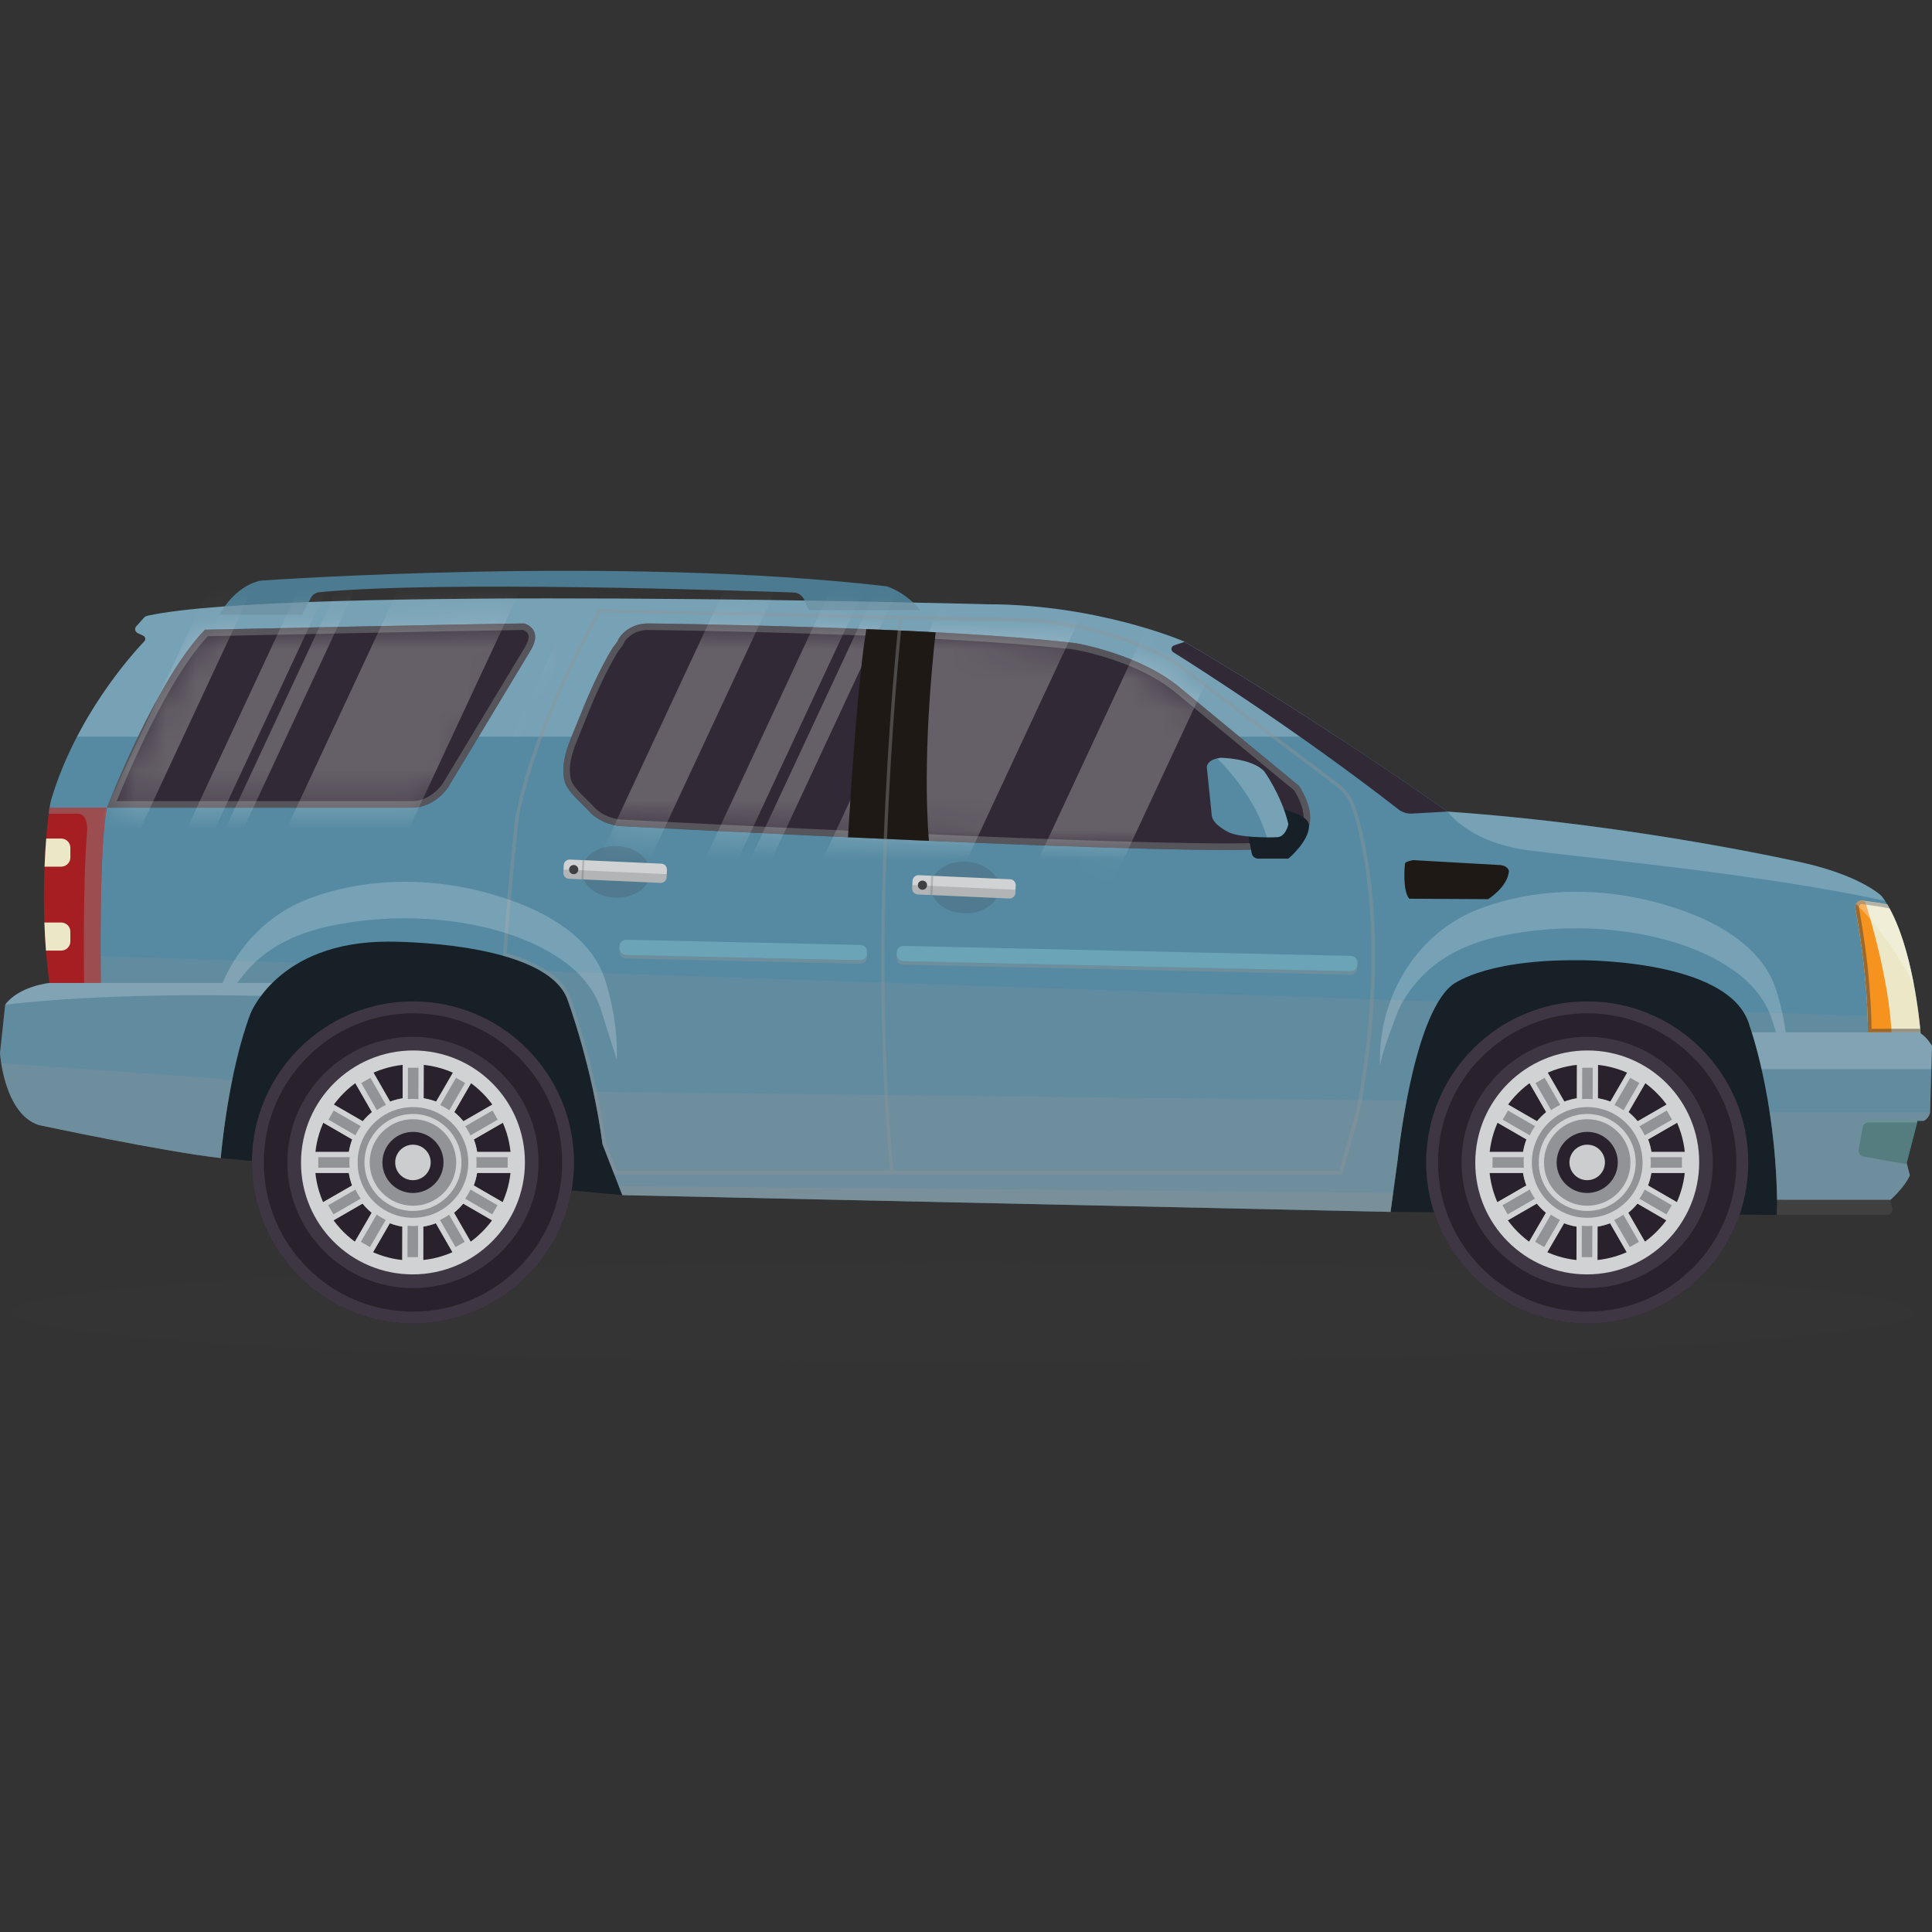<svg xmlns="http://www.w3.org/2000/svg" width="64" height="64" viewBox="0 0 64 64" fill="none">
  <rect x="0" y="0" width="64" height="64" fill="#333333" stroke="none"/>
  <path opacity="0.15" d="M31.929 41.816C14.532 41.816 0.429 42.556 0.429 43.469C0.429 44.382 14.532 45.122 31.929 45.122C49.327 45.122 63.43 44.382 63.43 43.469C63.43 42.556 49.327 41.816 31.929 41.816Z" fill="#404041"/>
  <path d="M7.313 38.363L20.616 39.59L46.065 40.145L58.854 40.246L60.045 37.464L58.854 32.014L53.621 30.477H5.552L7.313 38.363Z" fill="#162026"/>
  <path d="M63.623 34.23C63.623 34.23 63.395 31.104 62.337 29.689C62.337 29.689 61.697 29.034 59.762 28.587C59.762 28.587 54.243 27.322 47.95 26.885C47.95 26.885 43.742 23.898 39.216 21.247C39.216 21.247 36.377 20.017 32.685 20.017C32.685 20.017 9.466 19.388 4.885 20.398C4.838 20.408 4.797 20.433 4.765 20.468L4.513 20.749C4.45 20.819 4.473 20.93 4.559 20.971L4.745 21.058C4.817 21.092 4.835 21.186 4.78 21.244C4.312 21.739 2.505 23.773 1.696 26.491C1.658 26.62 1.638 26.754 1.638 26.889V32.563C1.638 32.563 0.627 32.666 0.173 33.281L0 34.885C0 34.885 0.129 36.89 1.28 37.267C1.28 37.267 5.387 38.145 7.313 38.363C7.313 38.363 7.539 35.591 8.293 33.586C8.293 33.586 9.201 31.193 12.854 31.193C12.854 31.193 18.134 31.153 18.809 33.138C18.809 33.138 19.623 35.342 19.96 37.903L20.615 39.59L46.064 40.146L46.303 38.399C46.303 38.399 46.779 33.714 48.089 32.642C48.089 32.642 49.062 31.808 52.158 31.808C52.158 31.808 57.32 31.709 57.955 33.972C57.955 33.972 58.809 36.314 58.868 39.749H62.62C62.62 39.749 63.087 39.342 63.266 38.935L63.156 38.508L63.514 37.128H63.732C63.732 37.128 63.94 37.029 63.94 36.781C63.94 36.761 63.94 36.746 63.94 36.731L64 34.647C64 34.647 63.851 34.379 63.623 34.23Z" fill="#558AA2"/>
  <g opacity="0.2">
    <path d="M63.732 37.129C63.732 37.129 63.94 37.029 63.94 36.781C63.94 36.761 63.94 36.746 63.94 36.731L64 34.647C64 34.647 63.851 34.379 63.623 34.23C63.623 34.23 63.608 34.034 63.57 33.717L57.75 33.519C57.839 33.659 57.909 33.809 57.955 33.972C57.955 33.972 58.809 36.315 58.868 39.749H62.62C62.62 39.749 63.087 39.342 63.265 38.935L63.156 38.508L63.513 37.129H63.732Z" fill="#909596"/>
    <path d="M8.293 33.587C8.293 33.587 8.667 32.599 9.903 31.893L1.638 31.612V32.563C1.638 32.563 0.627 32.666 0.173 33.281L0 34.885C0 34.885 0.129 36.89 1.28 37.267C1.28 37.267 5.387 38.145 7.313 38.363C7.313 38.363 7.539 35.592 8.293 33.587Z" fill="#909596"/>
    <path d="M46.303 38.399C46.303 38.399 46.671 34.78 47.65 33.176L17.916 32.166C18.348 32.418 18.672 32.737 18.809 33.139C18.809 33.139 19.623 35.342 19.96 37.903L20.616 39.59L46.065 40.146L46.303 38.399Z" fill="#909596"/>
  </g>
  <path d="M29.371 19.422C20.477 18.39 8.641 19.234 8.641 19.234C7.748 19.413 7.271 20.365 7.271 20.365H10.011L10.294 19.812C10.35 19.703 10.457 19.629 10.579 19.617C14.616 19.227 24.612 19.567 26.294 19.628C26.443 19.634 26.575 19.724 26.634 19.86L26.79 20.216H30.497C29.946 19.576 29.371 19.422 29.371 19.422Z" fill="#4C7B91"/>
  <path opacity="0.2" d="M2.551 24.404H44.287C42.819 23.443 41.043 22.317 39.215 21.247C39.215 21.247 36.377 20.017 32.684 20.017C32.684 20.017 9.466 19.388 4.884 20.398C4.838 20.408 4.796 20.433 4.765 20.468L4.513 20.749C4.45 20.819 4.473 20.93 4.558 20.971L4.745 21.058C4.816 21.092 4.835 21.186 4.78 21.244C4.442 21.602 3.405 22.763 2.551 24.404Z" fill="white"/>
  <path d="M57.913 38.508C57.913 41.454 55.525 43.842 52.578 43.842C49.633 43.842 47.244 41.454 47.244 38.508C47.244 35.562 49.633 33.173 52.578 33.173C55.525 33.173 57.913 35.562 57.913 38.508Z" fill="#29212C"/>
  <path d="M52.578 33.173C49.633 33.173 47.244 35.562 47.244 38.508C47.244 41.454 49.633 43.842 52.578 43.842C55.525 43.842 57.913 41.454 57.913 38.508C57.913 35.562 55.525 33.173 52.578 33.173ZM56.073 42.002C55.619 42.456 55.09 42.812 54.502 43.061C53.893 43.319 53.246 43.449 52.578 43.449C51.911 43.449 51.264 43.319 50.655 43.061C50.067 42.812 49.538 42.456 49.084 42.002C48.631 41.548 48.274 41.02 48.025 40.431C47.768 39.822 47.637 39.175 47.637 38.508C47.637 37.841 47.768 37.194 48.025 36.585C48.274 35.996 48.631 35.468 49.084 35.014C49.538 34.56 50.067 34.203 50.655 33.955C51.264 33.697 51.911 33.566 52.578 33.566C53.246 33.566 53.893 33.697 54.502 33.955C55.09 34.203 55.619 34.56 56.073 35.014C56.527 35.468 56.883 35.996 57.132 36.585C57.389 37.194 57.52 37.841 57.52 38.508C57.52 39.175 57.389 39.822 57.132 40.431C56.883 41.02 56.527 41.548 56.073 42.002Z" fill="#3F3643"/>
  <path d="M52.579 34.346C50.284 34.346 48.417 36.213 48.417 38.508C48.417 40.803 50.284 42.67 52.579 42.67C54.874 42.67 56.741 40.803 56.741 38.508C56.741 36.213 54.874 34.346 52.579 34.346ZM56.202 38.508C56.202 38.998 56.107 39.472 55.918 39.918C55.736 40.35 55.474 40.737 55.141 41.07C54.808 41.403 54.421 41.665 53.989 41.847C53.543 42.036 53.069 42.132 52.579 42.132C52.09 42.132 51.615 42.036 51.169 41.847C50.737 41.665 50.35 41.403 50.017 41.07C49.684 40.737 49.422 40.35 49.24 39.918C49.051 39.472 48.955 38.998 48.955 38.508C48.955 38.019 49.051 37.544 49.24 37.098C49.422 36.666 49.684 36.279 50.017 35.946C50.35 35.613 50.737 35.352 51.169 35.169C51.615 34.98 52.09 34.884 52.579 34.884C53.068 34.884 53.543 34.98 53.989 35.169C54.421 35.351 54.808 35.613 55.141 35.946C55.474 36.279 55.735 36.666 55.918 37.098C56.107 37.544 56.202 38.019 56.202 38.508Z" fill="#3F3643"/>
  <path d="M56.288 38.507C56.283 40.556 54.618 42.216 52.57 42.216C50.522 42.216 48.865 40.556 48.87 38.507C48.875 36.459 50.54 34.798 52.588 34.798C54.637 34.798 56.293 36.459 56.288 38.507Z" fill="#D0D2D3"/>
  <path d="M55.89 38.507C55.885 40.336 54.4 41.818 52.571 41.818C50.742 41.818 49.264 40.336 49.269 38.507C49.273 36.679 50.759 35.197 52.587 35.197C54.416 35.197 55.894 36.679 55.89 38.507Z" fill="#29212C"/>
  <path d="M55.889 38.855L55.89 38.16H54.706C54.683 38.016 54.646 37.878 54.596 37.745L55.623 37.153L55.277 36.551L54.25 37.143C54.159 37.032 54.058 36.931 53.947 36.84L54.542 35.814L53.941 35.467L53.346 36.492C53.214 36.442 53.075 36.405 52.932 36.382L52.935 35.197H52.239L52.236 36.382C52.093 36.405 51.954 36.442 51.822 36.492L51.232 35.467L50.629 35.814L51.219 36.84C51.108 36.931 51.006 37.033 50.915 37.143L49.891 36.551L49.542 37.153L50.566 37.745C50.515 37.878 50.478 38.016 50.454 38.16H49.269L49.268 38.855H50.452C50.475 38.998 50.513 39.137 50.562 39.27L49.535 39.862L49.881 40.464L50.908 39.871C50.999 39.982 51.1 40.084 51.211 40.175L50.616 41.2L51.217 41.548L51.812 40.522C51.944 40.572 52.083 40.61 52.226 40.633L52.223 41.818H52.918L52.921 40.633C53.065 40.61 53.204 40.572 53.336 40.522L53.926 41.548L54.529 41.2L53.939 40.175C54.05 40.084 54.152 39.982 54.243 39.871L55.267 40.464L55.616 39.862L54.592 39.27C54.642 39.137 54.68 38.998 54.704 38.855H55.889Z" fill="#919396"/>
  <path d="M53.591 38.507C53.589 39.066 53.135 39.519 52.576 39.519C52.017 39.519 51.565 39.066 51.566 38.507C51.568 37.948 52.022 37.495 52.581 37.495C53.14 37.495 53.592 37.948 53.591 38.507Z" fill="#29212C"/>
  <path d="M52.579 40.114C51.693 40.114 50.973 39.393 50.973 38.508C50.973 37.622 51.693 36.902 52.579 36.902C53.464 36.902 54.184 37.622 54.184 38.508C54.184 39.393 53.464 40.114 52.579 40.114ZM52.579 37.075C51.789 37.075 51.146 37.718 51.146 38.508C51.146 39.298 51.789 39.941 52.579 39.941C53.369 39.941 54.011 39.298 54.011 38.508C54.011 37.718 53.368 37.075 52.579 37.075Z" fill="#D0D2D3"/>
  <path d="M53.166 38.507C53.165 38.832 52.901 39.095 52.577 39.095C52.252 39.095 51.99 38.832 51.99 38.507C51.991 38.183 52.255 37.919 52.58 37.919C52.904 37.919 53.167 38.183 53.166 38.507Z" fill="#CBCDCE"/>
  <path d="M52.578 36.402C51.417 36.402 50.473 37.346 50.473 38.508C50.473 39.669 51.417 40.613 52.578 40.613C53.74 40.613 54.684 39.669 54.684 38.508C54.684 37.346 53.74 36.402 52.578 36.402ZM54.412 38.508C54.412 38.755 54.364 38.995 54.268 39.221C54.176 39.44 54.043 39.636 53.875 39.804C53.707 39.972 53.511 40.105 53.292 40.197C53.066 40.293 52.826 40.341 52.578 40.341C52.331 40.341 52.091 40.292 51.865 40.197C51.647 40.105 51.45 39.972 51.282 39.804C51.114 39.636 50.981 39.44 50.889 39.221C50.793 38.995 50.745 38.755 50.745 38.508C50.745 38.26 50.793 38.02 50.889 37.794C50.981 37.576 51.114 37.38 51.282 37.211C51.45 37.043 51.647 36.91 51.865 36.818C52.091 36.722 52.331 36.674 52.578 36.674C52.826 36.674 53.066 36.722 53.292 36.818C53.511 36.91 53.706 37.043 53.875 37.211C54.043 37.379 54.176 37.576 54.268 37.794C54.364 38.02 54.412 38.26 54.412 38.508Z" fill="#D0D2D3"/>
  <path d="M52.587 34.919C50.606 34.919 48.995 36.526 48.99 38.508C48.985 40.489 50.588 42.096 52.57 42.096C54.551 42.096 56.162 40.489 56.167 38.508C56.172 36.526 54.569 34.919 52.587 34.919ZM52.57 41.758C50.775 41.758 49.324 40.303 49.328 38.508C49.333 36.713 50.791 35.257 52.587 35.257C54.382 35.257 55.833 36.713 55.829 38.508C55.824 40.303 54.365 41.758 52.57 41.758Z" fill="#D0D2D3"/>
  <path d="M55.889 38.855L55.89 38.16H54.706C54.683 38.016 54.646 37.878 54.596 37.745L55.623 37.153L55.277 36.551L54.25 37.143C54.159 37.032 54.058 36.931 53.947 36.84L54.542 35.814L53.941 35.467L53.346 36.492C53.214 36.442 53.075 36.405 52.932 36.382L52.935 35.197H52.239L52.236 36.382C52.093 36.405 51.954 36.442 51.822 36.492L51.232 35.467L50.629 35.814L51.219 36.84C51.108 36.931 51.006 37.032 50.915 37.143L49.891 36.551L49.542 37.153L50.566 37.745C50.515 37.878 50.478 38.016 50.454 38.16H49.269L49.268 38.855H50.452C50.475 38.998 50.513 39.137 50.562 39.27L49.535 39.862L49.881 40.464L50.908 39.871C50.999 39.982 51.1 40.084 51.211 40.175L50.616 41.2L51.217 41.548L51.812 40.522C51.944 40.572 52.083 40.61 52.226 40.633L52.223 41.818H52.918L52.921 40.633C53.065 40.61 53.204 40.572 53.336 40.522L53.926 41.548L54.529 41.2L53.939 40.175C54.05 40.084 54.152 39.982 54.243 39.871L55.267 40.464L55.616 39.862L54.592 39.27C54.642 39.137 54.68 38.998 54.704 38.855H55.889ZM54.505 39.419L55.379 39.925L55.204 40.227L54.329 39.721L54.202 39.648L54.109 39.761C54.025 39.863 53.931 39.957 53.829 40.041L53.715 40.134L53.789 40.261L54.292 41.137L53.99 41.311L53.486 40.436L53.413 40.308L53.275 40.36C53.152 40.407 53.023 40.441 52.894 40.462L52.748 40.486L52.748 40.633L52.745 41.645H52.397L52.4 40.634L52.4 40.486L52.254 40.462C52.124 40.441 51.996 40.407 51.873 40.36L51.736 40.308L51.662 40.436L51.154 41.311L50.853 41.138L51.361 40.262L51.435 40.134L51.321 40.041C51.22 39.957 51.126 39.864 51.043 39.762L50.95 39.648L50.822 39.721L49.945 40.227L49.772 39.925L50.649 39.42L50.776 39.346L50.725 39.208C50.678 39.086 50.645 38.957 50.624 38.828L50.6 38.681H50.453H49.441L49.443 38.333H50.454H50.602L50.625 38.188C50.647 38.058 50.681 37.93 50.728 37.807L50.781 37.669L50.653 37.595L49.779 37.09L49.954 36.788L50.829 37.294L50.956 37.367L51.05 37.254C51.133 37.152 51.227 37.058 51.329 36.975L51.443 36.881L51.37 36.754L50.866 35.878L51.169 35.704L51.672 36.579L51.746 36.707L51.884 36.655C52.007 36.608 52.135 36.574 52.265 36.553L52.41 36.529L52.41 36.382L52.413 35.37H52.761L52.759 36.381L52.759 36.529L52.904 36.553C53.034 36.574 53.162 36.608 53.285 36.655L53.423 36.707L53.497 36.58L54.005 35.703L54.305 35.877L53.797 36.753L53.724 36.881L53.837 36.974C53.939 37.058 54.033 37.151 54.116 37.253L54.209 37.367L54.337 37.294L55.214 36.788L55.387 37.09L54.51 37.595L54.382 37.669L54.434 37.807C54.48 37.929 54.514 38.058 54.535 38.187L54.558 38.334H54.706H55.717L55.716 38.682H54.705H54.557L54.533 38.827C54.512 38.957 54.477 39.085 54.431 39.208L54.378 39.346L54.505 39.419Z" fill="#D0D2D3"/>
  <path d="M19.014 38.508C19.014 41.454 16.626 43.842 13.68 43.842C10.734 43.842 8.346 41.454 8.346 38.508C8.346 35.562 10.734 33.173 13.68 33.173C16.626 33.173 19.014 35.562 19.014 38.508Z" fill="#29212C"/>
  <path d="M13.68 33.173C10.734 33.173 8.346 35.562 8.346 38.508C8.346 41.454 10.734 43.842 13.68 43.842C16.626 43.842 19.014 41.454 19.014 38.508C19.014 35.562 16.626 33.173 13.68 33.173ZM17.174 42.002C16.72 42.456 16.192 42.812 15.604 43.061C14.995 43.319 14.347 43.449 13.68 43.449C13.013 43.449 12.366 43.319 11.757 43.061C11.168 42.812 10.64 42.456 10.186 42.002C9.732 41.548 9.376 41.02 9.127 40.431C8.869 39.822 8.739 39.175 8.739 38.508C8.739 37.841 8.869 37.194 9.127 36.585C9.376 35.996 9.732 35.468 10.186 35.014C10.64 34.56 11.168 34.203 11.757 33.955C12.366 33.697 13.013 33.566 13.68 33.566C14.347 33.566 14.995 33.697 15.604 33.955C16.192 34.203 16.721 34.56 17.174 35.014C17.628 35.468 17.985 35.996 18.233 36.585C18.491 37.194 18.621 37.841 18.621 38.508C18.621 39.175 18.491 39.822 18.233 40.431C17.985 41.02 17.628 41.548 17.174 42.002Z" fill="#3F3643"/>
  <path d="M13.68 34.346C11.386 34.346 9.519 36.213 9.519 38.508C9.519 40.803 11.386 42.67 13.68 42.67C15.975 42.67 17.842 40.803 17.842 38.508C17.842 36.213 15.975 34.346 13.68 34.346ZM17.304 38.508C17.304 38.998 17.208 39.472 17.019 39.918C16.837 40.35 16.576 40.737 16.243 41.07C15.91 41.403 15.522 41.665 15.091 41.847C14.644 42.036 14.17 42.132 13.68 42.132C13.191 42.132 12.716 42.036 12.27 41.847C11.838 41.665 11.451 41.403 11.118 41.07C10.785 40.737 10.524 40.35 10.341 39.918C10.152 39.472 10.057 38.998 10.057 38.508C10.057 38.019 10.153 37.544 10.341 37.098C10.524 36.666 10.785 36.279 11.118 35.946C11.451 35.613 11.839 35.352 12.27 35.169C12.716 34.98 13.191 34.884 13.68 34.884C14.17 34.884 14.644 34.98 15.091 35.169C15.522 35.351 15.91 35.613 16.243 35.946C16.576 36.279 16.837 36.666 17.019 37.098C17.208 37.544 17.304 38.019 17.304 38.508Z" fill="#3F3643"/>
  <path d="M17.389 38.507C17.384 40.556 15.719 42.216 13.67 42.216C11.622 42.216 9.966 40.556 9.971 38.507C9.976 36.459 11.64 34.798 13.689 34.798C15.737 34.798 17.394 36.459 17.389 38.507Z" fill="#D0D2D3"/>
  <path d="M16.99 38.507C16.986 40.336 15.5 41.818 13.672 41.818C11.843 41.818 10.364 40.336 10.369 38.507C10.374 36.679 11.859 35.197 13.688 35.197C15.517 35.197 16.995 36.679 16.99 38.507Z" fill="#29212C"/>
  <path d="M16.99 38.855L16.992 38.16H15.807C15.784 38.016 15.747 37.878 15.697 37.745L16.725 37.153L16.379 36.551L15.351 37.143C15.26 37.032 15.159 36.931 15.049 36.84L15.643 35.814L15.042 35.467L14.448 36.492C14.315 36.442 14.177 36.405 14.033 36.382L14.036 35.197H13.341L13.338 36.382C13.195 36.405 13.056 36.442 12.923 36.492L12.334 35.467L11.731 35.814L12.321 36.84C12.21 36.931 12.108 37.033 12.017 37.143L10.992 36.551L10.643 37.153L11.667 37.745C11.617 37.878 11.579 38.016 11.556 38.16H10.371L10.369 38.855H11.554C11.577 38.998 11.614 39.137 11.664 39.27L10.636 39.862L10.982 40.464L12.01 39.871C12.101 39.982 12.202 40.084 12.312 40.175L11.717 41.2L12.319 41.548L12.913 40.522C13.046 40.572 13.184 40.61 13.328 40.633L13.325 41.818H14.02L14.023 40.633C14.166 40.61 14.305 40.572 14.438 40.522L15.027 41.548L15.63 41.2L15.04 40.175C15.151 40.084 15.253 39.982 15.344 39.871L16.369 40.464L16.718 39.862L15.694 39.27C15.744 39.137 15.782 38.998 15.805 38.855H16.99Z" fill="#919396"/>
  <path d="M14.692 38.507C14.691 39.066 14.237 39.519 13.678 39.519C13.119 39.519 12.667 39.066 12.668 38.507C12.669 37.948 13.124 37.495 13.683 37.495C14.242 37.495 14.694 37.948 14.692 38.507Z" fill="#29212C"/>
  <path d="M13.68 40.114C12.794 40.114 12.074 39.393 12.074 38.508C12.074 37.622 12.794 36.902 13.68 36.902C14.565 36.902 15.286 37.622 15.286 38.508C15.286 39.393 14.566 40.114 13.68 40.114ZM13.68 37.075C12.89 37.075 12.247 37.718 12.247 38.508C12.247 39.298 12.89 39.941 13.68 39.941C14.47 39.941 15.113 39.298 15.113 38.508C15.113 37.718 14.47 37.075 13.68 37.075Z" fill="#D0D2D3"/>
  <path d="M14.267 38.507C14.266 38.832 14.002 39.095 13.677 39.095C13.353 39.095 13.09 38.832 13.091 38.507C13.092 38.183 13.356 37.919 13.68 37.919C14.005 37.919 14.268 38.183 14.267 38.507Z" fill="#CBCDCE"/>
  <path d="M13.68 36.402C12.519 36.402 11.574 37.346 11.574 38.508C11.574 39.669 12.519 40.613 13.68 40.613C14.841 40.613 15.786 39.669 15.786 38.508C15.786 37.346 14.841 36.402 13.68 36.402ZM15.513 38.508C15.513 38.755 15.465 38.995 15.369 39.221C15.277 39.44 15.145 39.636 14.977 39.804C14.808 39.972 14.612 40.105 14.394 40.197C14.168 40.293 13.928 40.341 13.68 40.341C13.432 40.341 13.192 40.292 12.966 40.197C12.748 40.105 12.552 39.972 12.383 39.804C12.215 39.636 12.083 39.44 11.991 39.221C11.895 38.995 11.847 38.755 11.847 38.508C11.847 38.26 11.895 38.02 11.991 37.794C12.083 37.576 12.215 37.38 12.383 37.211C12.552 37.043 12.748 36.91 12.966 36.818C13.192 36.722 13.432 36.674 13.68 36.674C13.928 36.674 14.168 36.722 14.394 36.818C14.612 36.91 14.808 37.043 14.977 37.211C15.145 37.379 15.277 37.576 15.369 37.794C15.465 38.02 15.513 38.26 15.513 38.508Z" fill="#D0D2D3"/>
  <path d="M13.689 34.919C11.707 34.919 10.097 36.526 10.092 38.508C10.087 40.489 11.689 42.096 13.671 42.096C15.653 42.096 17.263 40.489 17.268 38.508C17.273 36.526 15.671 34.919 13.689 34.919ZM13.672 41.758C11.877 41.758 10.425 40.303 10.43 38.508C10.434 36.713 11.893 35.257 13.688 35.257C15.483 35.257 16.935 36.713 16.93 38.508C16.926 40.303 15.467 41.758 13.672 41.758Z" fill="#D0D2D3"/>
  <path d="M16.99 38.855L16.992 38.16H15.807C15.784 38.016 15.747 37.878 15.697 37.745L16.725 37.153L16.379 36.551L15.351 37.143C15.26 37.032 15.159 36.931 15.049 36.84L15.643 35.814L15.042 35.467L14.448 36.492C14.315 36.442 14.177 36.405 14.033 36.382L14.036 35.197H13.341L13.338 36.382C13.195 36.405 13.056 36.442 12.923 36.492L12.334 35.467L11.731 35.814L12.321 36.84C12.21 36.931 12.108 37.032 12.017 37.143L10.992 36.551L10.643 37.153L11.667 37.745C11.617 37.878 11.579 38.016 11.556 38.16H10.371L10.369 38.855H11.554C11.577 38.998 11.614 39.137 11.664 39.27L10.636 39.862L10.982 40.464L12.01 39.871C12.101 39.982 12.202 40.084 12.312 40.175L11.717 41.2L12.319 41.548L12.913 40.522C13.046 40.572 13.184 40.61 13.328 40.633L13.325 41.818H14.02L14.023 40.633C14.166 40.61 14.305 40.572 14.438 40.522L15.027 41.548L15.63 41.2L15.04 40.175C15.151 40.084 15.253 39.982 15.344 39.871L16.369 40.464L16.718 39.862L15.694 39.27C15.744 39.137 15.782 38.998 15.805 38.855H16.99ZM15.607 39.419L16.481 39.925L16.306 40.227L15.431 39.721L15.304 39.648L15.21 39.761C15.127 39.863 15.033 39.957 14.931 40.041L14.816 40.134L14.89 40.261L15.394 41.137L15.091 41.311L14.588 40.436L14.514 40.308L14.376 40.36C14.253 40.407 14.125 40.441 13.995 40.462L13.85 40.486L13.849 40.633L13.847 41.645H13.498L13.501 40.634L13.501 40.486L13.355 40.462C13.226 40.441 13.098 40.407 12.975 40.36L12.837 40.308L12.763 40.436L12.255 41.311L11.954 41.138L12.462 40.262L12.536 40.134L12.422 40.041C12.321 39.957 12.227 39.864 12.144 39.762L12.051 39.648L11.923 39.721L11.046 40.227L10.873 39.925L11.75 39.42L11.878 39.346L11.826 39.208C11.78 39.086 11.746 38.957 11.725 38.828L11.701 38.681H11.554H10.543L10.544 38.333H11.556H11.703L11.726 38.188C11.748 38.058 11.783 37.93 11.829 37.807L11.882 37.669L11.754 37.595L10.88 37.09L11.055 36.788L11.93 37.294L12.057 37.367L12.151 37.254C12.234 37.152 12.329 37.058 12.431 36.975L12.544 36.881L12.471 36.754L11.968 35.878L12.27 35.704L12.773 36.579L12.847 36.707L12.985 36.655C13.108 36.608 13.236 36.574 13.366 36.553L13.511 36.529L13.512 36.382L13.514 35.37H13.863L13.86 36.381L13.86 36.529L14.006 36.553C14.136 36.574 14.263 36.608 14.386 36.655L14.524 36.707L14.598 36.58L15.106 35.703L15.407 35.877L14.899 36.753L14.825 36.881L14.939 36.974C15.04 37.058 15.134 37.151 15.217 37.253L15.31 37.367L15.438 37.294L16.315 36.788L16.488 37.09L15.611 37.595L15.484 37.669L15.535 37.807C15.582 37.929 15.615 38.058 15.636 38.187L15.659 38.334H15.807H16.818L16.817 38.682H15.806H15.659L15.634 38.827C15.613 38.957 15.579 39.085 15.532 39.208L15.479 39.346L15.607 39.419Z" fill="#D0D2D3"/>
  <path d="M3.544 26.756C3.544 26.756 5.182 22.498 6.789 20.86C6.789 20.86 14.978 20.682 17.36 20.652C17.36 20.652 18.015 20.811 17.578 21.545L14.839 26.091C14.839 26.091 14.402 26.756 13.648 26.756C12.894 26.756 3.544 26.756 3.544 26.756Z" fill="#312935"/>
  <path d="M18.752 24.921C18.844 24.589 18.992 24.265 19.116 23.955C19.41 23.213 19.724 22.472 20.112 21.773C20.172 21.665 20.235 21.557 20.301 21.451C20.335 21.397 20.477 21.247 20.477 21.188C20.477 21.188 20.755 20.652 21.47 20.652C21.47 20.652 31.043 20.757 35.643 21.307C35.643 21.307 37.767 21.665 39.097 22.786L43.028 26.032C43.028 26.032 44.258 27.779 42.254 28.096C40.249 28.414 20.497 27.362 20.497 27.362C20.497 27.362 19.901 27.302 19.524 26.886C19.282 26.618 18.901 26.319 18.745 25.993C18.712 25.925 18.695 25.85 18.682 25.776C18.634 25.486 18.673 25.201 18.752 24.921Z" fill="#312935"/>
  <path d="M39.24 21.262L38.891 21.38C38.791 21.414 38.775 21.549 38.865 21.605C39.743 22.156 43.058 24.267 46.324 26.811C46.451 26.91 46.609 26.96 46.77 26.951L47.95 26.885C47.95 26.885 43.757 23.908 39.24 21.262Z" fill="#312935"/>
  <path opacity="0.4" d="M45.023 27.143L44.913 26.784C44.81 26.45 44.604 26.156 44.325 25.946L39.018 21.942C39.018 21.942 37.37 20.791 34.313 20.493L19.832 20.175C19.832 20.175 17.658 23.897 17.062 27.113C17.062 27.113 16.784 29.707 16.662 31.66C17.675 31.944 18.559 32.402 18.809 33.138C18.809 33.138 19.623 35.342 19.961 37.902L20.35 38.905H44.457L45.023 36.91C45.023 36.91 46.214 31.55 45.023 27.143ZM44.907 36.881L44.367 38.786H20.431L20.077 37.873C19.744 35.361 18.946 33.166 18.922 33.098C18.695 32.435 17.977 31.922 16.787 31.572C16.908 29.694 17.168 27.252 17.18 27.131C17.725 24.195 19.619 20.79 19.9 20.296L34.306 20.612C37.251 20.9 38.891 22 38.948 22.039L44.276 26.058C44.52 26.242 44.7 26.5 44.791 26.793L44.908 27.176C45.518 29.434 45.486 31.952 45.351 33.666C45.208 35.483 44.923 36.806 44.907 36.881Z" fill="#909596"/>
  <path d="M46.541 28.612C46.541 28.612 46.444 29.483 46.682 29.771L49.295 29.786C49.295 29.786 49.946 29.387 49.985 28.851C49.985 28.851 49.956 28.652 49.618 28.652L46.819 28.493C46.819 28.493 46.551 28.531 46.541 28.612Z" fill="#1F1916"/>
  <path d="M3.543 26.756H1.637C1.637 26.756 1.225 29.553 1.637 32.562H3.34C3.34 32.562 3.27 28.045 3.543 26.756Z" fill="#A41E22"/>
  <path opacity="0.2" d="M58.355 35.417H63.978L64 34.647C64 34.647 63.851 34.379 63.623 34.23C63.623 34.23 63.622 34.218 63.62 34.197H58.03C58.105 34.433 58.227 34.851 58.355 35.417Z" fill="white"/>
  <path d="M61.893 37.128C61.801 37.128 61.723 37.194 61.707 37.283L61.571 38.025C61.55 38.135 61.624 38.24 61.734 38.259L63.157 38.508L63.514 37.128H61.893Z" fill="#529496"/>
  <path d="M61.893 37.185C61.801 37.185 61.723 37.25 61.707 37.34L61.571 38.081C61.55 38.191 61.624 38.296 61.734 38.315L63.157 38.564L63.514 37.185L61.893 37.185Z" fill="#3C7273"/>
  <path d="M63.62 34.197C63.594 33.881 63.363 31.369 62.518 29.96C62.27 29.904 61.885 29.862 61.718 29.834C61.565 29.808 61.435 29.942 61.463 30.094C61.911 32.529 61.877 34.197 61.877 34.197H63.62V34.197Z" fill="#EBE7C7"/>
  <path d="M62.66 34.197C62.567 32.427 61.939 30.355 61.777 29.844C61.757 29.84 61.736 29.837 61.718 29.834C61.565 29.808 61.435 29.942 61.463 30.094C61.911 32.529 61.877 34.197 61.877 34.197H62.66V34.197Z" fill="#F6921E"/>
  <path opacity="0.5" d="M63.49 34.078H63.153H61.997C61.994 33.649 61.957 32.122 61.58 30.072C61.572 30.03 61.591 30.001 61.602 29.987C61.622 29.963 61.65 29.95 61.68 29.95C61.686 29.95 61.692 29.95 61.698 29.951C61.893 29.984 62.251 30.023 62.441 30.065L62.596 30.096C62.571 30.05 62.545 30.004 62.518 29.96C62.27 29.904 61.885 29.862 61.718 29.834C61.705 29.831 61.692 29.831 61.68 29.831C61.545 29.831 61.437 29.955 61.463 30.094C61.911 32.529 61.877 34.197 61.877 34.197H63.62C63.618 34.171 63.614 34.13 63.609 34.078H63.49V34.078Z" fill="#404041"/>
  <path d="M62.682 40.019L62.62 39.748H58.868L58.853 40.246H62.501C62.621 40.246 62.709 40.136 62.682 40.019Z" fill="#404041"/>
  <path opacity="0.4" d="M3.543 26.756H2.988H1.638L1.615 26.953C1.615 26.953 2.234 26.953 2.572 26.953C2.911 26.953 2.89 27.488 2.89 27.488C2.733 29.25 2.785 32.562 2.785 32.562H3.34C3.34 32.562 3.27 28.045 3.543 26.756Z" fill="#909596"/>
  <path opacity="0.3" d="M7.694 35.764L0.041 35.222C0.134 35.81 0.425 36.987 1.28 37.267C1.28 37.267 5.387 38.145 7.313 38.363C7.313 38.363 7.411 37.159 7.694 35.764Z" fill="#909596"/>
  <path opacity="0.2" d="M58.831 34.197H59.156C59.101 33.796 59.005 33.32 58.84 32.798C58.295 31.068 56.211 30.199 54.524 29.807C52.737 29.391 50.789 29.446 49.067 30.082C46.897 30.883 45.635 33.078 45.717 35.289C45.717 35.29 45.717 35.291 45.717 35.292C45.823 34.736 46.037 34.238 46.233 33.694C46.421 33.169 46.72 32.747 47.112 32.337C47.784 31.634 48.731 31.22 49.684 31.015C50.756 30.785 51.863 30.704 52.959 30.774C54.494 30.872 56.182 31.261 57.443 32.156C58.011 32.559 58.475 33.097 58.69 33.748L58.831 34.197Z" fill="white"/>
  <g opacity="0.4">
    <path d="M17.36 20.652C14.978 20.682 6.789 20.86 6.789 20.86C5.182 22.498 3.544 26.756 3.544 26.756C3.544 26.756 12.894 26.756 13.648 26.756C14.402 26.756 14.839 26.091 14.839 26.091L17.578 21.545C18.015 20.811 17.36 20.652 17.36 20.652ZM17.393 21.433L14.656 25.974C14.627 26.017 14.25 26.539 13.648 26.539H3.864C4.259 25.568 5.587 22.45 6.884 21.075C7.777 21.056 15.067 20.898 17.328 20.869C17.37 20.885 17.463 20.928 17.497 21.012C17.535 21.106 17.498 21.256 17.393 21.433Z" fill="#909596"/>
    <path d="M43.028 26.032L39.097 22.786C37.767 21.664 35.643 21.307 35.643 21.307C31.043 20.756 21.47 20.652 21.47 20.652C20.755 20.652 20.477 21.188 20.477 21.188C20.477 21.247 20.335 21.397 20.301 21.451C20.235 21.556 20.172 21.664 20.112 21.773C19.724 22.472 19.41 23.213 19.116 23.954C18.992 24.265 18.844 24.588 18.752 24.92C18.673 25.2 18.634 25.486 18.682 25.775C18.695 25.849 18.712 25.924 18.745 25.992C18.901 26.318 19.282 26.617 19.524 26.885C19.901 27.302 20.497 27.361 20.497 27.361C20.497 27.361 35.408 28.155 40.634 28.155C41.422 28.155 41.991 28.137 42.254 28.096C44.259 27.778 43.028 26.032 43.028 26.032ZM43.133 27.366C43.022 27.63 42.714 27.803 42.22 27.882C41.98 27.92 41.447 27.939 40.634 27.939C35.516 27.939 20.899 27.166 20.515 27.145C20.469 27.14 19.984 27.07 19.685 26.74C19.608 26.655 19.523 26.572 19.432 26.483C19.236 26.292 19.033 26.093 18.94 25.899C18.921 25.86 18.908 25.811 18.896 25.739C18.858 25.512 18.878 25.271 18.96 24.979C19.027 24.741 19.126 24.501 19.222 24.268C19.254 24.19 19.286 24.112 19.317 24.034C19.595 23.334 19.907 22.588 20.301 21.878C20.367 21.76 20.427 21.658 20.484 21.566C20.49 21.558 20.51 21.532 20.525 21.514C20.601 21.419 20.658 21.345 20.681 21.267C20.737 21.181 20.971 20.869 21.468 20.869C21.63 20.87 31.089 20.981 35.612 21.521C35.722 21.541 37.719 21.907 38.959 22.953L42.866 26.179C43.011 26.396 43.303 26.967 43.133 27.366Z" fill="#909596"/>
  </g>
  <path opacity="0.2" d="M33.094 29.449C33.072 29.921 32.548 30.281 31.923 30.253C31.297 30.225 30.807 29.82 30.828 29.348C30.849 28.875 31.373 28.515 31.999 28.544C32.625 28.571 33.115 28.977 33.094 29.449Z" fill="#404041"/>
  <path d="M33.462 29.127L30.431 28.991C30.324 28.987 30.233 29.07 30.228 29.177L30.217 29.425C30.212 29.532 30.295 29.623 30.402 29.628L33.434 29.763C33.541 29.768 33.631 29.685 33.636 29.578L33.647 29.329C33.652 29.222 33.569 29.132 33.462 29.127Z" fill="#D0D2D3"/>
  <path opacity="0.2" d="M30.222 29.32L30.217 29.425C30.212 29.532 30.295 29.622 30.402 29.627L33.434 29.763C33.541 29.767 33.631 29.684 33.636 29.577L33.641 29.473L30.222 29.32Z" fill="#404041"/>
  <path opacity="0.2" d="M30.915 29.011L30.844 29.007L30.816 29.643L30.886 29.646L30.915 29.011Z" fill="#404041"/>
  <path d="M30.71 29.329C30.706 29.413 30.635 29.478 30.551 29.474C30.468 29.471 30.402 29.399 30.406 29.316C30.41 29.232 30.481 29.167 30.565 29.171C30.649 29.174 30.714 29.245 30.71 29.329Z" fill="#404041"/>
  <path opacity="0.2" d="M21.54 28.932C21.519 29.404 20.994 29.764 20.369 29.736C19.743 29.708 19.253 29.303 19.274 28.831C19.295 28.359 19.82 27.999 20.445 28.027C21.071 28.055 21.561 28.46 21.54 28.932Z" fill="#404041"/>
  <path d="M21.908 28.61L18.877 28.474C18.77 28.47 18.679 28.552 18.674 28.66L18.663 28.908C18.659 29.015 18.741 29.106 18.848 29.11L21.88 29.246C21.987 29.251 22.077 29.168 22.082 29.061L22.093 28.812C22.098 28.705 22.015 28.615 21.908 28.61Z" fill="#D0D2D3"/>
  <path opacity="0.2" d="M18.668 28.804L18.663 28.908C18.659 29.015 18.741 29.106 18.848 29.111L21.88 29.246C21.987 29.251 22.077 29.168 22.082 29.061L22.087 28.957L18.668 28.804Z" fill="#404041"/>
  <path opacity="0.2" d="M19.36 28.498L19.289 28.495L19.26 29.131L19.331 29.134L19.36 28.498Z" fill="#404041"/>
  <path d="M19.157 28.813C19.153 28.897 19.082 28.962 18.998 28.958C18.914 28.954 18.849 28.883 18.853 28.799C18.856 28.715 18.927 28.65 19.011 28.654C19.095 28.658 19.16 28.729 19.157 28.813Z" fill="#404041"/>
  <path opacity="0.2" d="M0.173 33.281C3.32 32.914 7.082 32.953 8.646 32.99C8.745 32.858 8.868 32.712 9.018 32.562H1.638C1.638 32.562 0.627 32.666 0.173 33.281Z" fill="white"/>
  <path opacity="0.2" d="M20.048 32.467C19.502 30.737 17.419 29.868 15.732 29.476C13.945 29.06 11.997 29.115 10.275 29.751C8.914 30.253 7.91 31.304 7.371 32.563H7.859C7.994 32.37 8.147 32.187 8.319 32.006C8.991 31.303 9.939 30.889 10.892 30.684C11.964 30.454 13.07 30.373 14.166 30.443C15.702 30.541 17.389 30.93 18.65 31.825C19.219 32.228 19.682 32.766 19.897 33.417L20.428 35.097C20.428 35.097 20.521 33.966 20.048 32.467Z" fill="white"/>
  <path opacity="0.3" d="M20.615 39.59L46.064 40.146L46.15 39.517L20.501 39.296L20.615 39.59Z" fill="#909596"/>
  <path opacity="0.3" d="M19.658 36.172C19.774 36.713 19.881 37.298 19.96 37.902L20.615 39.59L46.064 40.145L46.303 38.399C46.303 38.399 46.391 37.535 46.594 36.466L19.658 36.172Z" fill="#909596"/>
  <path opacity="0.3" d="M63.265 38.935L63.156 38.508L63.514 37.128H63.732C63.732 37.128 63.898 37.048 63.933 36.853H58.625C58.751 37.682 58.849 38.661 58.868 39.748H62.62C62.62 39.748 63.087 39.342 63.265 38.935Z" fill="#909596"/>
  <path d="M44.754 31.666L29.93 31.335C29.808 31.332 29.708 31.429 29.705 31.55L29.703 31.615C29.701 31.737 29.797 31.838 29.919 31.84L44.743 32.172C44.864 32.174 44.965 32.078 44.968 31.956L44.969 31.892C44.972 31.77 44.876 31.669 44.754 31.666Z" fill="#6CA4B7"/>
  <path d="M28.507 31.303L20.748 31.13C20.627 31.127 20.526 31.224 20.523 31.345L20.521 31.41C20.519 31.532 20.615 31.633 20.737 31.635L28.495 31.809C28.617 31.811 28.718 31.715 28.721 31.593L28.722 31.529C28.725 31.407 28.628 31.306 28.507 31.303Z" fill="#6CA4B7"/>
  <path opacity="0.4" d="M28.496 31.809L20.737 31.636C20.625 31.633 20.535 31.546 20.524 31.436C20.523 31.445 20.521 31.454 20.521 31.463L20.52 31.528C20.517 31.649 20.613 31.75 20.735 31.753L28.494 31.926C28.615 31.929 28.716 31.832 28.719 31.711L28.72 31.646C28.721 31.637 28.719 31.628 28.718 31.62C28.703 31.729 28.609 31.811 28.496 31.809Z" fill="#909596"/>
  <path opacity="0.4" d="M44.742 32.172L29.918 31.84C29.806 31.838 29.715 31.751 29.705 31.642C29.704 31.65 29.702 31.659 29.702 31.668L29.7 31.733C29.698 31.854 29.794 31.955 29.916 31.958L44.739 32.289C44.861 32.292 44.962 32.195 44.965 32.074L44.966 32.009C44.967 32 44.965 31.991 44.964 31.983C44.949 32.091 44.855 32.174 44.742 32.172Z" fill="#909596"/>
  <path d="M41.74 26.68L41.289 27.36L41.465 28.267C41.485 28.369 41.575 28.443 41.679 28.443H42.679C42.679 28.443 43.354 27.882 43.364 27.36C43.375 26.837 41.74 26.68 41.74 26.68Z" fill="#162026"/>
  <path d="M40.142 27.018L39.977 25.413C39.977 25.413 39.973 25.151 40.444 25.103C40.444 25.103 41.49 25.116 41.884 25.559C41.884 25.559 42.453 26.347 42.679 27.302C42.679 27.302 42.595 27.723 42.305 27.733C42.305 27.733 41.254 27.781 40.746 27.591C40.746 27.591 40.175 27.337 40.142 27.018Z" fill="#558AA2"/>
  <path opacity="0.2" d="M40.444 25.103C40.398 25.108 40.357 25.114 40.32 25.123C40.648 25.446 41.595 26.461 41.967 27.738C42.167 27.739 42.305 27.733 42.305 27.733C42.594 27.723 42.678 27.302 42.678 27.302C42.453 26.347 41.884 25.559 41.884 25.559C41.49 25.116 40.444 25.103 40.444 25.103Z" fill="white"/>
  <path opacity="0.3" d="M62.517 29.96C62.27 29.904 61.885 29.862 61.718 29.834C61.62 29.817 61.531 29.867 61.487 29.945C61.892 30.343 62.669 31.213 63.4 32.615C63.236 31.744 62.961 30.7 62.517 29.96Z" fill="white"/>
  <path opacity="0.2" d="M62.337 29.689C62.337 29.689 61.697 29.034 59.762 28.588C59.762 28.588 54.243 27.322 47.95 26.885C47.95 26.885 48.656 27.889 50.552 28.156C52.233 28.392 58.283 28.93 62.444 29.842C62.41 29.79 62.374 29.738 62.337 29.689Z" fill="white"/>
  <path d="M1.523 31.49H2.028C2.195 31.49 2.331 31.354 2.331 31.186V30.862C2.331 30.695 2.195 30.559 2.028 30.559H1.47C1.481 30.86 1.498 31.172 1.523 31.49Z" fill="#EBE7C7"/>
  <path d="M1.476 28.709H2.028C2.195 28.709 2.331 28.573 2.331 28.406V28.082C2.331 27.914 2.195 27.778 2.028 27.778H1.531C1.51 28.047 1.49 28.361 1.476 28.709Z" fill="#EBE7C7"/>
  <mask id="mask0_4123_2455" style="mask-type:luminance" maskUnits="userSpaceOnUse" x="18" y="20" width="26" height="9">
    <path d="M18.752 24.921C18.844 24.589 18.992 24.265 19.116 23.955C19.41 23.213 19.724 22.472 20.112 21.773C20.172 21.665 20.235 21.557 20.301 21.451C20.335 21.397 20.477 21.247 20.477 21.188C20.477 21.188 20.755 20.652 21.47 20.652C21.47 20.652 31.043 20.757 35.643 21.307C35.643 21.307 37.767 21.665 39.097 22.786L43.028 26.032C43.028 26.032 44.258 27.779 42.254 28.096C40.249 28.414 20.497 27.362 20.497 27.362C20.497 27.362 19.901 27.302 19.524 26.886C19.282 26.618 18.901 26.319 18.745 25.993C18.712 25.925 18.695 25.85 18.682 25.776C18.634 25.486 18.673 25.201 18.752 24.921Z" fill="white"/>
  </mask>
  <g mask="url(#mask0_4123_2455)">
    <path opacity="0.25" d="M31.619 19.102L26.277 30.558H31.066L36.408 19.102H31.619Z" fill="white"/>
    <path opacity="0.25" d="M24.192 19.102L18.85 30.558H20.556L25.898 19.102H24.192Z" fill="white"/>
    <path opacity="0.25" d="M38.767 19.102L33.425 30.558H36.244L41.586 19.102H38.767Z" fill="white"/>
    <path opacity="0.25" d="M27.716 19.102L22.374 30.558H23.475L28.817 19.102H27.716Z" fill="white"/>
    <path opacity="0.25" d="M29.223 19.102L23.881 30.558H24.59L29.932 19.102H29.223Z" fill="white"/>
  </g>
  <path d="M28.7 20.84C28.44 22.339 28.203 25.865 28.09 27.735C28.961 27.775 29.863 27.815 30.771 27.854C30.555 25.178 30.883 21.925 30.995 20.945C30.235 20.905 29.462 20.87 28.7 20.84Z" fill="#1F1916"/>
  <path opacity="0.4" d="M29.887 20.52L29.78 20.508C29.769 20.606 28.691 30.395 29.488 38.791L29.595 38.781C28.8 30.396 29.877 20.618 29.887 20.52Z" fill="#909596"/>
  <mask id="mask1_4123_2455" style="mask-type:luminance" maskUnits="userSpaceOnUse" x="3" y="20" width="15" height="7">
    <path d="M3.544 26.756C3.544 26.756 5.182 22.498 6.789 20.86C6.789 20.86 14.978 20.682 17.36 20.652C17.36 20.652 18.015 20.811 17.578 21.545L14.839 26.091C14.839 26.091 14.402 26.756 13.648 26.756C12.894 26.756 3.544 26.756 3.544 26.756Z" fill="white"/>
  </mask>
  <g mask="url(#mask1_4123_2455)">
    <path opacity="0.25" d="M13.261 19.375L8.738 29.076H12.793L17.316 19.375H13.261Z" fill="white"/>
    <path opacity="0.25" d="M6.972 19.375L2.449 29.076H3.894L8.417 19.375H6.972Z" fill="white"/>
    <path opacity="0.25" d="M19.313 19.375L14.79 29.076H17.177L21.701 19.375H19.313Z" fill="white"/>
    <path opacity="0.25" d="M9.957 19.375L5.434 29.076H6.366L10.889 19.375H9.957Z" fill="white"/>
    <path opacity="0.25" d="M11.232 19.375L6.709 29.076H7.31L11.832 19.375H11.232Z" fill="white"/>
  </g>
</svg>